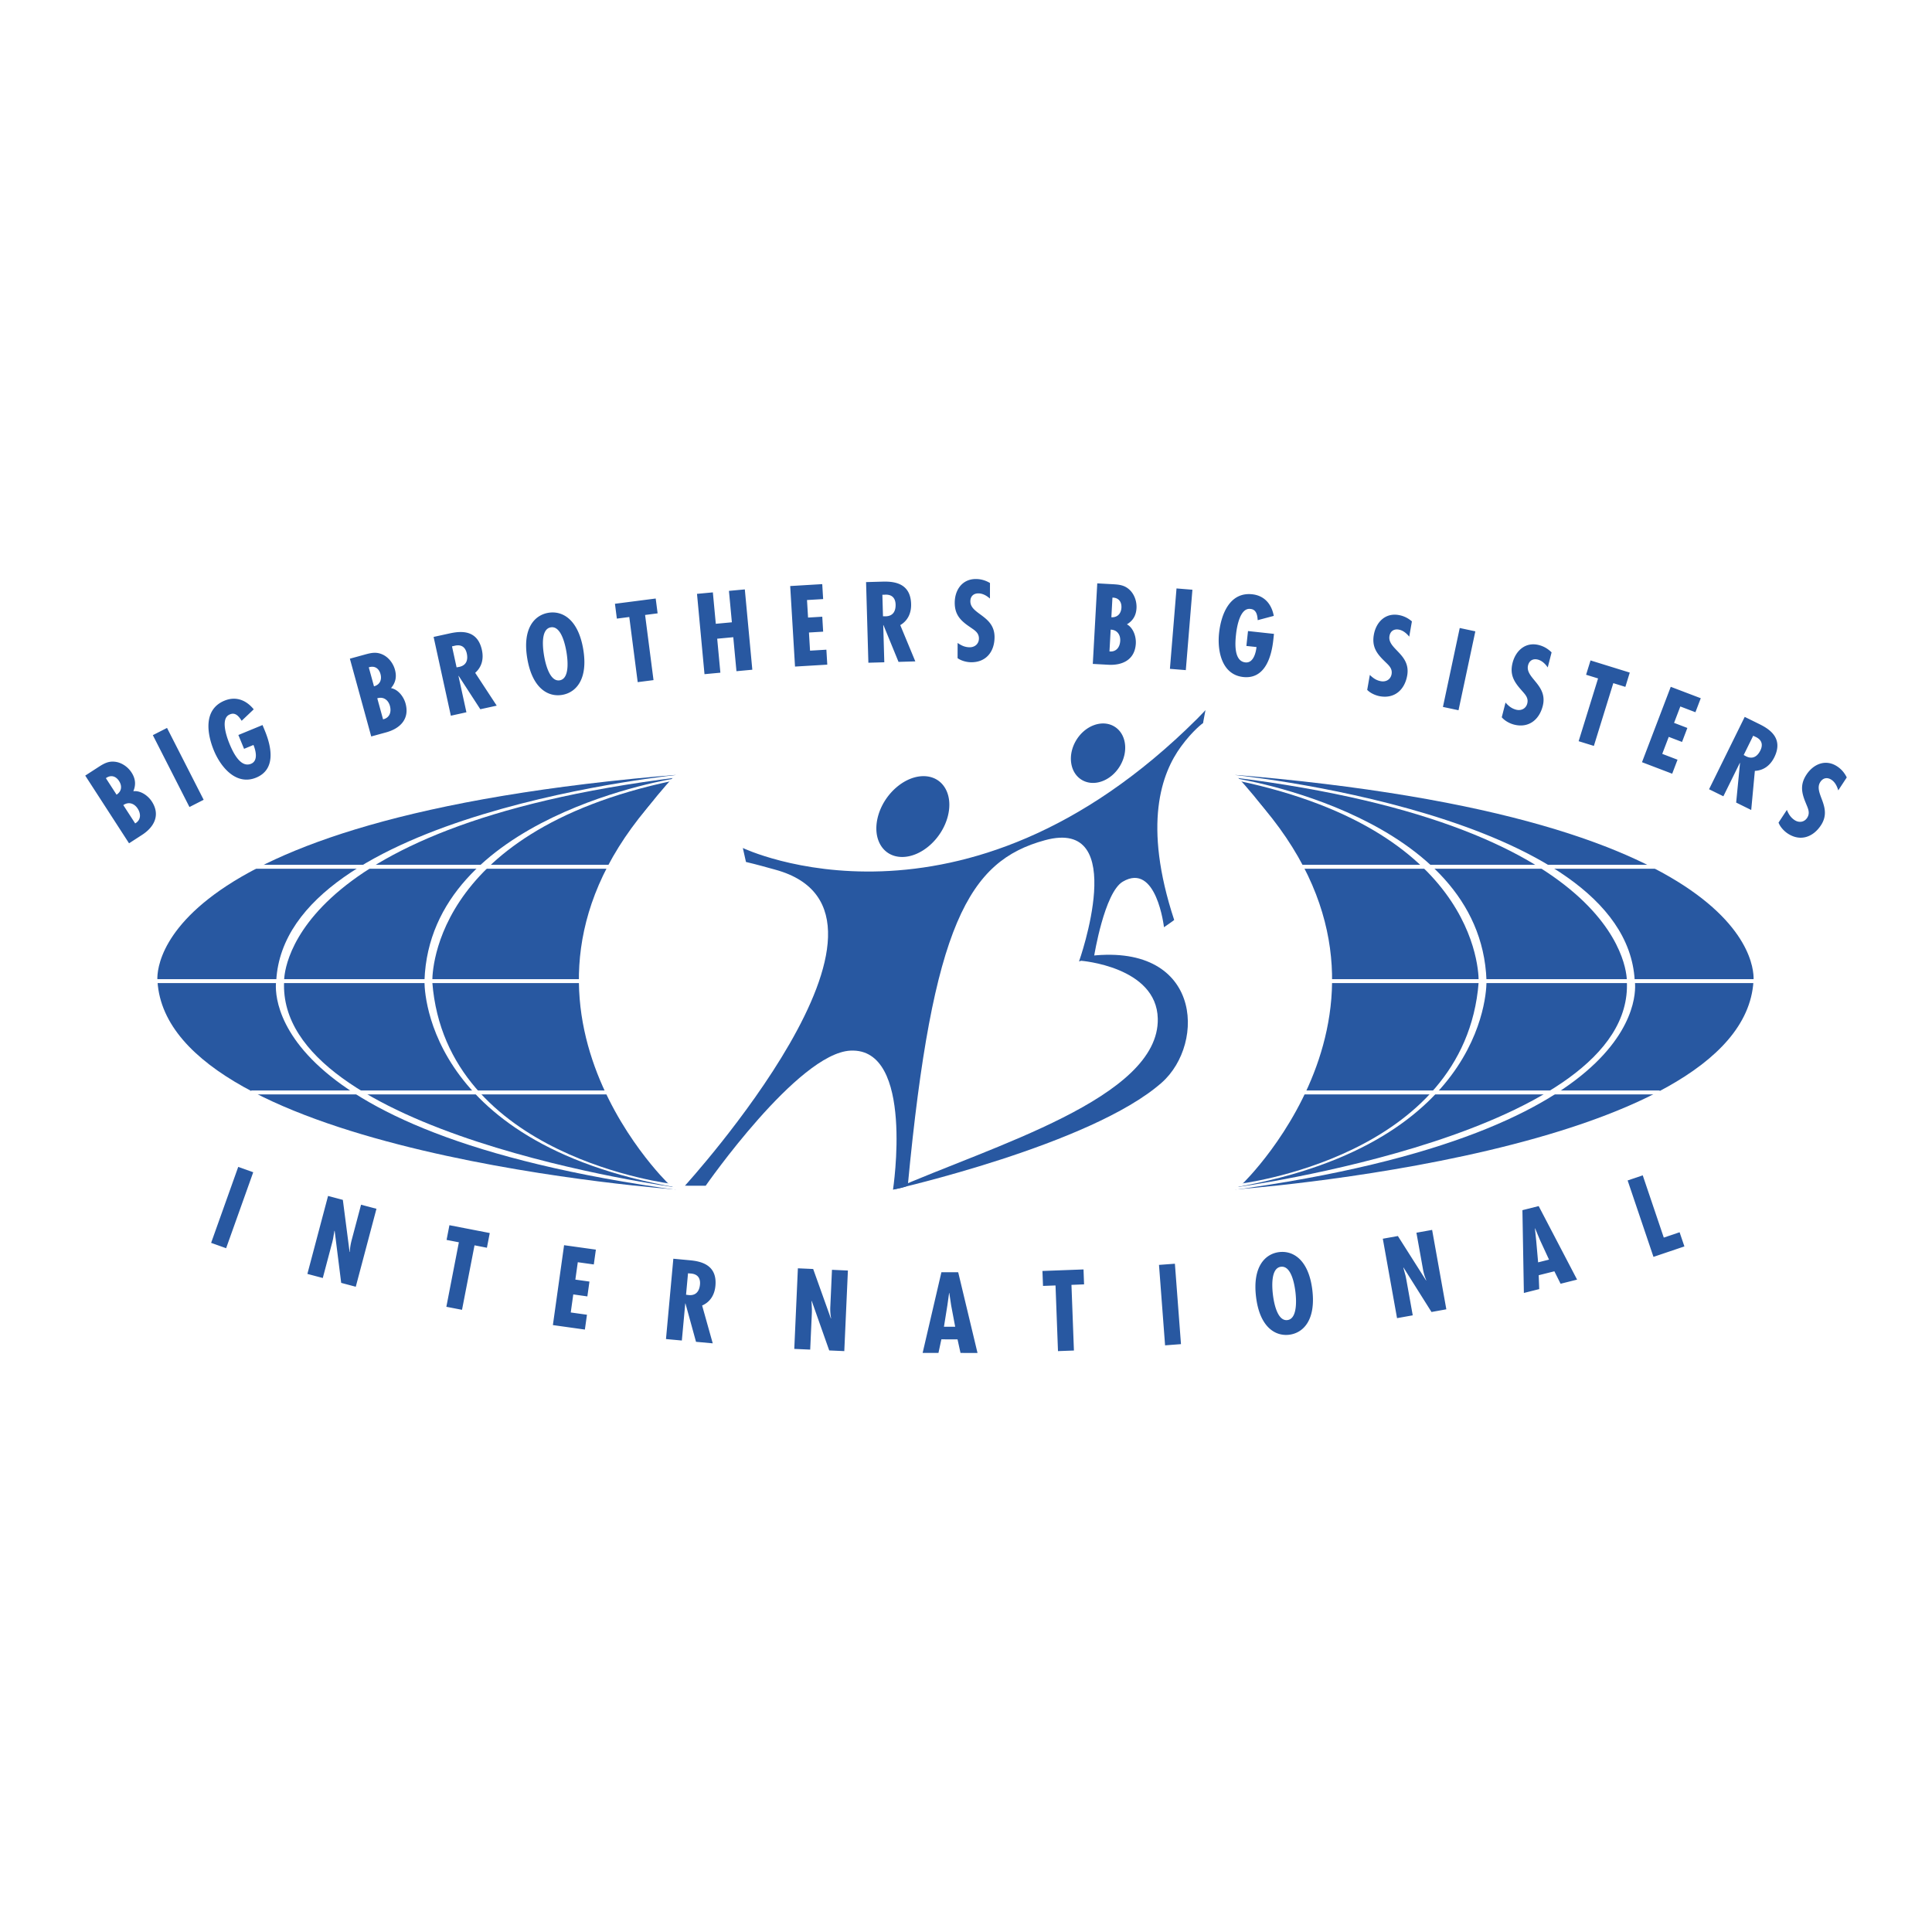 <svg xmlns="http://www.w3.org/2000/svg" width="2500" height="2500" viewBox="0 0 192.756 192.756"><g fill-rule="evenodd" clip-rule="evenodd"><path fill="#fff" d="M0 0h192.756v192.756H0V0z"/><path d="M67.42 77.273S15.023 80.602 15.127 97.74c.098 16.158 49.306 21.277 52.391 21.055 0 0-21.054-18.998-.098-41.522z" fill="#2858a1"/><path d="M68.595 76.763s-53.533 2.84-53.859 21.054c0 0-2.448 16.453 53.859 21.447l-.833-.562s-50.97-3.551-52.048-20.785c0 0-2.35-16.257 52.391-20.665l.49-.489z" fill="#fff"/><path d="M68.105 77.251S28.51 81.038 27.563 97.816c0 0-2.913 15.082 40.37 20.957l-.416-.293s-39.922-5.32-39.171-20.564c0 0-.621-15.441 39.416-20.37l.343-.295z" fill="#fff"/><path d="M67.469 77.644s-24.53 3.721-25.119 20.172c0 0-.587 16.158 25.167 20.664l-.343-.344s-22.67-2.594-24.041-20.123c0 0-.685-14.935 24.041-20.125l.295-.244z" fill="#fff"/><path d="M67.763 77.546s-20.75 17.891-.489 40.69l-.58-.133s-20.434-19.602.49-40.312l.579-.245z" fill="#fff"/><path fill="#fff" d="M60.957 86.674v-.392h-35.58v.392h35.58zM60.647 109.189v-.392h-35.58v.392h35.58zM58.019 98.082v-.391H15.486v.391h42.533z"/><path d="M123.238 77.273s52.396 3.329 52.293 20.467c-.098 16.158-49.307 21.277-52.391 21.055.001 0 21.053-18.998.098-41.522z" fill="#2858a1"/><path d="M122.062 76.763s53.533 2.84 53.861 21.054c0 0 2.447 16.453-53.861 21.447l.832-.562s50.973-3.551 52.049-20.785c0 0 2.35-16.257-52.391-20.665l-.49-.489z" fill="#fff"/><path d="M122.553 77.251s39.596 3.787 40.543 20.565c0 0 2.912 15.082-40.371 20.957l.416-.293s39.922-5.32 39.17-20.564c0 0 .621-15.441-39.416-20.37l-.342-.295z" fill="#fff"/><path d="M123.189 77.644s24.531 3.721 25.119 20.172c0 0 .588 16.158-25.168 20.664l.342-.344s22.672-2.594 24.043-20.123c0 0 .686-14.935-24.043-20.125l-.293-.244z" fill="#fff"/><path d="M122.895 77.546s20.752 17.891.49 40.69l.58-.133s20.436-19.602-.49-40.312l-.58-.245z" fill="#fff"/><path fill="#fff" d="M129.701 86.674v-.392h35.582v.392h-35.582zM130.012 109.189v-.392h35.58v.392h-35.58zM132.639 98.082v-.391h42.533v.391h-42.533z"/><path d="M115.512 101.629c.172 7.93-16.615 12.725-26.417 17.059 0 0 19.776-4.465 26.803-10.666 4.467-3.941 3.988-14.202-7.578-12.596-.096.013-.395.411-.492.426 0 0 7.57.574 7.684 5.777z" fill="#2858a1"/><path d="M77.345 86.766c-.839-.23-1.851-.519-2.919-.768l-.312-1.393s21.852 10.496 45.33-12.894c.475-.471.828-.865.828-.865s-.26 1.338-.234 1.286c0 0-1.006.709-2.207 2.349-1.93 2.636-3.838 7.724-.682 17.305.006.021-1.018.724-1.018.724s-.746-6.532-4.113-4.546c-1.836 1.082-2.854 7.411-2.854 7.411l-1.51.549s5.137-14.427-3.402-12.095c-7.602 2.074-11.209 8.357-13.676 34.406-.021.213-1.48.453-1.48.453s2.171-14.184-4.246-13.867c-5.252.26-14.442 13.479-14.442 13.479l-2.071-.002c-.002-.001 24.83-27.219 9.008-31.532z" fill="#2858a1"/><path d="M90.011 85.5c1.923 0 3.958-1.805 4.545-4.031.588-2.226-.496-4.032-2.418-4.032s-3.958 1.806-4.545 4.032c-.588 2.226.495 4.031 2.418 4.031zM109.99 77.933c1.477-.56 2.479-2.26 2.236-3.8-.24-1.54-1.633-2.333-3.111-1.774-1.477.559-2.479 2.261-2.236 3.799.24 1.54 1.635 2.335 3.111 1.775zM12.875 84.136l-4.371-6.754 1.308-.847c.521-.336.979-.609 1.636-.537.68.067 1.311.512 1.676 1.076.388.601.46 1.203.179 1.867.729-.091 1.471.446 1.848 1.029.864 1.335.243 2.537-.975 3.324l-1.301.842zm157.639-5.393l3.557-7.219 1.436.707c.908.448 2.49 1.345 1.52 3.317-.393.795-1.043 1.32-1.945 1.363l-.363 3.902-1.502-.741.385-3.95-.018-.009-1.643 3.333-1.427-.703zm-61.485-12.505l.445-8.036 1.555.086c.619.035 1.15.086 1.639.53.51.456.758 1.186.721 1.857-.039.713-.336 1.243-.955 1.614.643.357.926 1.228.887 1.921-.088 1.587-1.297 2.193-2.746 2.113l-1.546-.085zm1.782-3.418l-.119 2.174c.637.067 1.035-.38 1.072-1.052.035-.628-.323-1.109-.953-1.122zm-24.173 3.301l-.23-8.045 1.601-.045c1.013-.029 2.83.027 2.893 2.224.025.885-.305 1.653-1.082 2.113l1.501 3.619-1.675.049-1.504-3.672h-.021l.106 3.712-1.589.045zm-28.451-1.359c.505 2.978-.694 4.329-2.094 4.566-1.4.239-2.978-.641-3.484-3.619-.506-2.979.693-4.331 2.094-4.568 1.4-.239 2.978.641 3.484 3.621zm-13.205 6.645l-1.721-7.861 1.563-.342c.991-.216 2.785-.5 3.256 1.647.189.865.007 1.68-.67 2.277l2.148 3.276-1.636.358-2.16-3.329-.021.004.794 3.628-1.553.342zm-7.944 2.07l-2.131-7.76 1.503-.413c.597-.165 1.117-.285 1.721-.019.628.27 1.095.883 1.273 1.532.189.689.077 1.285-.393 1.835.723.133 1.269.868 1.452 1.538.42 1.533-.533 2.493-1.933 2.877l-1.492.41zm.603-3.808l.577 2.099c.625-.139.862-.69.684-1.339-.167-.607-.66-.947-1.261-.76zM12.303 80.326l1.183 1.827c.555-.32.613-.918.248-1.482-.342-.529-.914-.706-1.431-.345zm-1.739-2.689l1.066 1.649c.502-.326.577-.856.247-1.366-.319-.493-.82-.639-1.313-.283zm172.838 1.219c-.115-.407-.316-.821-.684-1.061-.41-.27-.832-.189-1.102.221-.727 1.106 1.258 2.5.061 4.32-.785 1.196-2.064 1.647-3.314.825-.375-.246-.762-.667-.918-1.09l.832-1.266c.172.419.381.761.773 1.018.428.282.957.22 1.248-.226.34-.518.059-.983-.141-1.498-.428-1.022-.57-1.833.074-2.814.697-1.062 1.916-1.576 3.059-.825.43.28.736.649.961 1.104l-.849 1.292zm-9.433-3.527l.244.132c.65.322 1.125.008 1.418-.586.256-.516.215-1.062-.523-1.377l-.191-.094-.948 1.925zm-4.283-5.666l-.533 1.397-1.506-.575-.625 1.636 1.326.508-.531 1.396-1.326-.507-.648 1.696 1.525.583-.533 1.397-3.012-1.149 2.869-7.522 2.994 1.14zm-7.084-2.559l-.439 1.427-1.203-.373-1.939 6.262-1.52-.47 1.939-6.262-1.195-.368.443-1.428 3.914 1.212zm-8.184-.514c-.24-.348-.566-.674-.988-.782-.477-.121-.85.093-.973.566-.326 1.283 2.002 1.955 1.463 4.064-.354 1.386-1.416 2.227-2.865 1.856-.434-.111-.938-.383-1.223-.732l.375-1.467c.299.341.609.596 1.064.713.496.126.973-.105 1.104-.621.154-.6-.264-.949-.617-1.37-.736-.827-1.137-1.546-.848-2.684.316-1.23 1.301-2.114 2.625-1.775.496.126.906.375 1.268.731l-.385 1.501zm-7.223-3.601l-1.678 7.873-1.555-.331 1.676-7.874 1.557.332zm-6.595.531c-.266-.329-.615-.629-1.045-.704-.484-.086-.842.155-.926.639-.229 1.303 2.145 1.797 1.768 3.942-.248 1.409-1.244 2.328-2.717 2.069-.439-.078-.963-.31-1.273-.636l.262-1.493c.322.317.65.548 1.113.629.506.09.963-.177 1.057-.702.107-.611-.336-.926-.723-1.319-.797-.77-1.25-1.455-1.047-2.612.219-1.251 1.135-2.206 2.48-1.97.504.088.934.304 1.318.633l-.267 1.524zm-13.496-.277l-.068.626c-.186 1.697-.844 3.912-2.998 3.678s-2.602-2.623-2.41-4.395c.201-1.845 1.049-4.105 3.309-3.859 1.219.133 1.932.983 2.148 2.155l-1.604.427c-.029-.41-.09-1.051-.695-1.116-1.064-.181-1.385 1.781-1.467 2.534-.09.829-.236 2.669.932 2.796.807.088 1.051-.98 1.111-1.533l-1.01-.109.162-1.486 2.59.282zm-8.137-4.405l-.658 8.021-1.586-.128.658-8.022 1.586.129zm-7.979.786l-.107 1.96c.596.033.971-.352 1.004-.959.031-.587-.287-1-.897-1.001zm-12.222.095c-.318-.278-.713-.516-1.15-.516-.49-.003-.801.295-.803.787-.004 1.323 2.418 1.405 2.413 3.583-.004 1.429-.828 2.505-2.323 2.501-.448-.002-1.003-.143-1.365-.41l.003-1.516c.373.257.735.429 1.206.431.512.001.918-.339.92-.874.002-.617-.488-.854-.936-1.176-.916-.621-1.48-1.22-1.477-2.396.004-1.27.743-2.367 2.11-2.363.512.001.971.141 1.406.397l-.004 1.552zm-10.67 1.769l.277.002c.726-.021 1-.519.981-1.181-.016-.576-.307-1.038-1.106-.973l-.214.005.062 2.147zm-6.061-3.209l.09 1.492-1.61.095.105 1.749 1.417-.085.089 1.492-1.417.084.109 1.812 1.63-.098.089 1.493-3.218.192-.481-8.035 3.197-.191zm-10.913.823l.293 3.135 1.604-.15-.292-3.135 1.584-.146.748 8.013-1.583.147-.317-3.391-1.604.15.317 3.39-1.584.148-.748-8.013 1.582-.148zm-5.703.612l.191 1.481-1.249.161.84 6.5-1.578.202-.84-6.499-1.239.161-.191-1.481 4.066-.525zm-9.573 8.162c1.043-.177.775-2.2.668-2.832-.121-.706-.522-2.629-1.564-2.453-1.042.178-.787 2.126-.667 2.832.106.632.522 2.63 1.563 2.453zm-10.292-1.293l.273-.048c.709-.156.885-.696.744-1.343-.124-.563-.495-.962-1.267-.749l-.208.045.458 2.095zm-8.761-.001l.52 1.894c.577-.159.809-.644.647-1.229-.155-.567-.589-.857-1.167-.665zm-10.602 5.756l.24.581c.65 1.58 1.131 3.839-.873 4.665-2.003.825-3.54-1.058-4.219-2.706-.708-1.718-1.045-4.106 1.057-4.971 1.135-.468 2.167-.062 2.918.864l-1.204 1.142c-.223-.347-.582-.881-1.144-.648-1.021.352-.363 2.228-.076 2.928.317.77 1.07 2.457 2.156 2.01.75-.31.453-1.364.242-1.878l-.938.387-.569-1.381 2.41-.993zm-9.527.288l3.655 7.17-1.417.722-3.654-7.171 1.416-.721zM66.445 133.598l.734-8.014 1.594.148c1.01.092 2.807.365 2.605 2.553-.08.881-.5 1.604-1.326 1.967l1.058 3.773-1.668-.152-1.053-3.826-.021-.002-.34 3.699-1.583-.146zm87.069-13.266l3.832 7.336-1.646.412-.619-1.242-1.564.391.051 1.385-1.531.385-.145-8.26 1.622-.407zm-22.582 8.375c.359 3-.904 4.291-2.314 4.461-1.41.168-2.943-.787-3.303-3.785-.361-3 .902-4.291 2.312-4.461 1.41-.168 2.943.787 3.305 3.785zM95.6 126.934l1.927 8.051-1.697-.002-.298-1.355-1.612-.002-.29 1.355h-1.579l1.873-8.049 1.676.002zm-70.335-9.979l-2.705 7.58-1.497-.535 2.704-7.578 1.498.533zm138.631.309l2.1 6.211 1.578-.533.479 1.414-3.086 1.043-2.578-7.625 1.507-.51zm-10.265 6.427l-.473-1.137-.02.006.129 1.221.191 2.164 1.088-.273-.915-1.981zm-14.164-.371l2.811 4.43.018-.025a5.021 5.021 0 0 1-.34-1.174l-.639-3.562 1.566-.281 1.418 7.922-1.48.268-2.793-4.436-.016.023.217.787.068.322.652 3.637-1.566.281-1.42-7.924 1.504-.268zm-11.026 8.385c1.049-.127.881-2.16.805-2.795-.086-.709-.395-2.65-1.443-2.525s-.889 2.086-.803 2.795c.076.634.393 2.65 1.441 2.525zm-11.222-5.623l.607 8.023-1.586.121-.607-8.027 1.586-.117zm-9.117.57l.055 1.49-1.258.049.246 6.551-1.59.059-.246-6.551-1.248.047-.057-1.492 4.098-.153zm-13.208 3.571l-.181-1.219h-.021l-.171 1.219-.343 2.145 1.121.002-.405-2.147zm-13.764-3.616l1.766 4.939.022-.021a5.027 5.027 0 0 1-.074-1.221l.162-3.615 1.589.072-.36 8.039-1.504-.066-1.745-4.941-.022.021.039.814-.003.333-.166 3.689-1.589-.07.36-8.041 1.525.068zm-12.683 2.567l.275.037c.724.064 1.055-.398 1.116-1.057.053-.574-.181-1.066-.982-1.098l-.213-.02-.196 2.138zm-8.997-4.498l-.207 1.479-1.597-.223-.244 1.734 1.407.197-.208 1.48-1.406-.199-.252 1.801 1.618.227-.208 1.479-3.192-.447 1.117-7.971 3.172.443zm-10.587-1.656l-.284 1.467-1.236-.24-1.248 6.434-1.562-.303 1.248-6.434-1.226-.238.284-1.467 4.024.781zm-14.657-3.307l.673 5.201.026-.012c.006-.396.082-.809.189-1.211l.928-3.496 1.537.406-2.064 7.779-1.454-.387-.653-5.199-.026.018-.136.803-.075.322-.947 3.57-1.537-.408 2.063-7.779 1.476.393z" fill="#2858a1"/></g></svg>